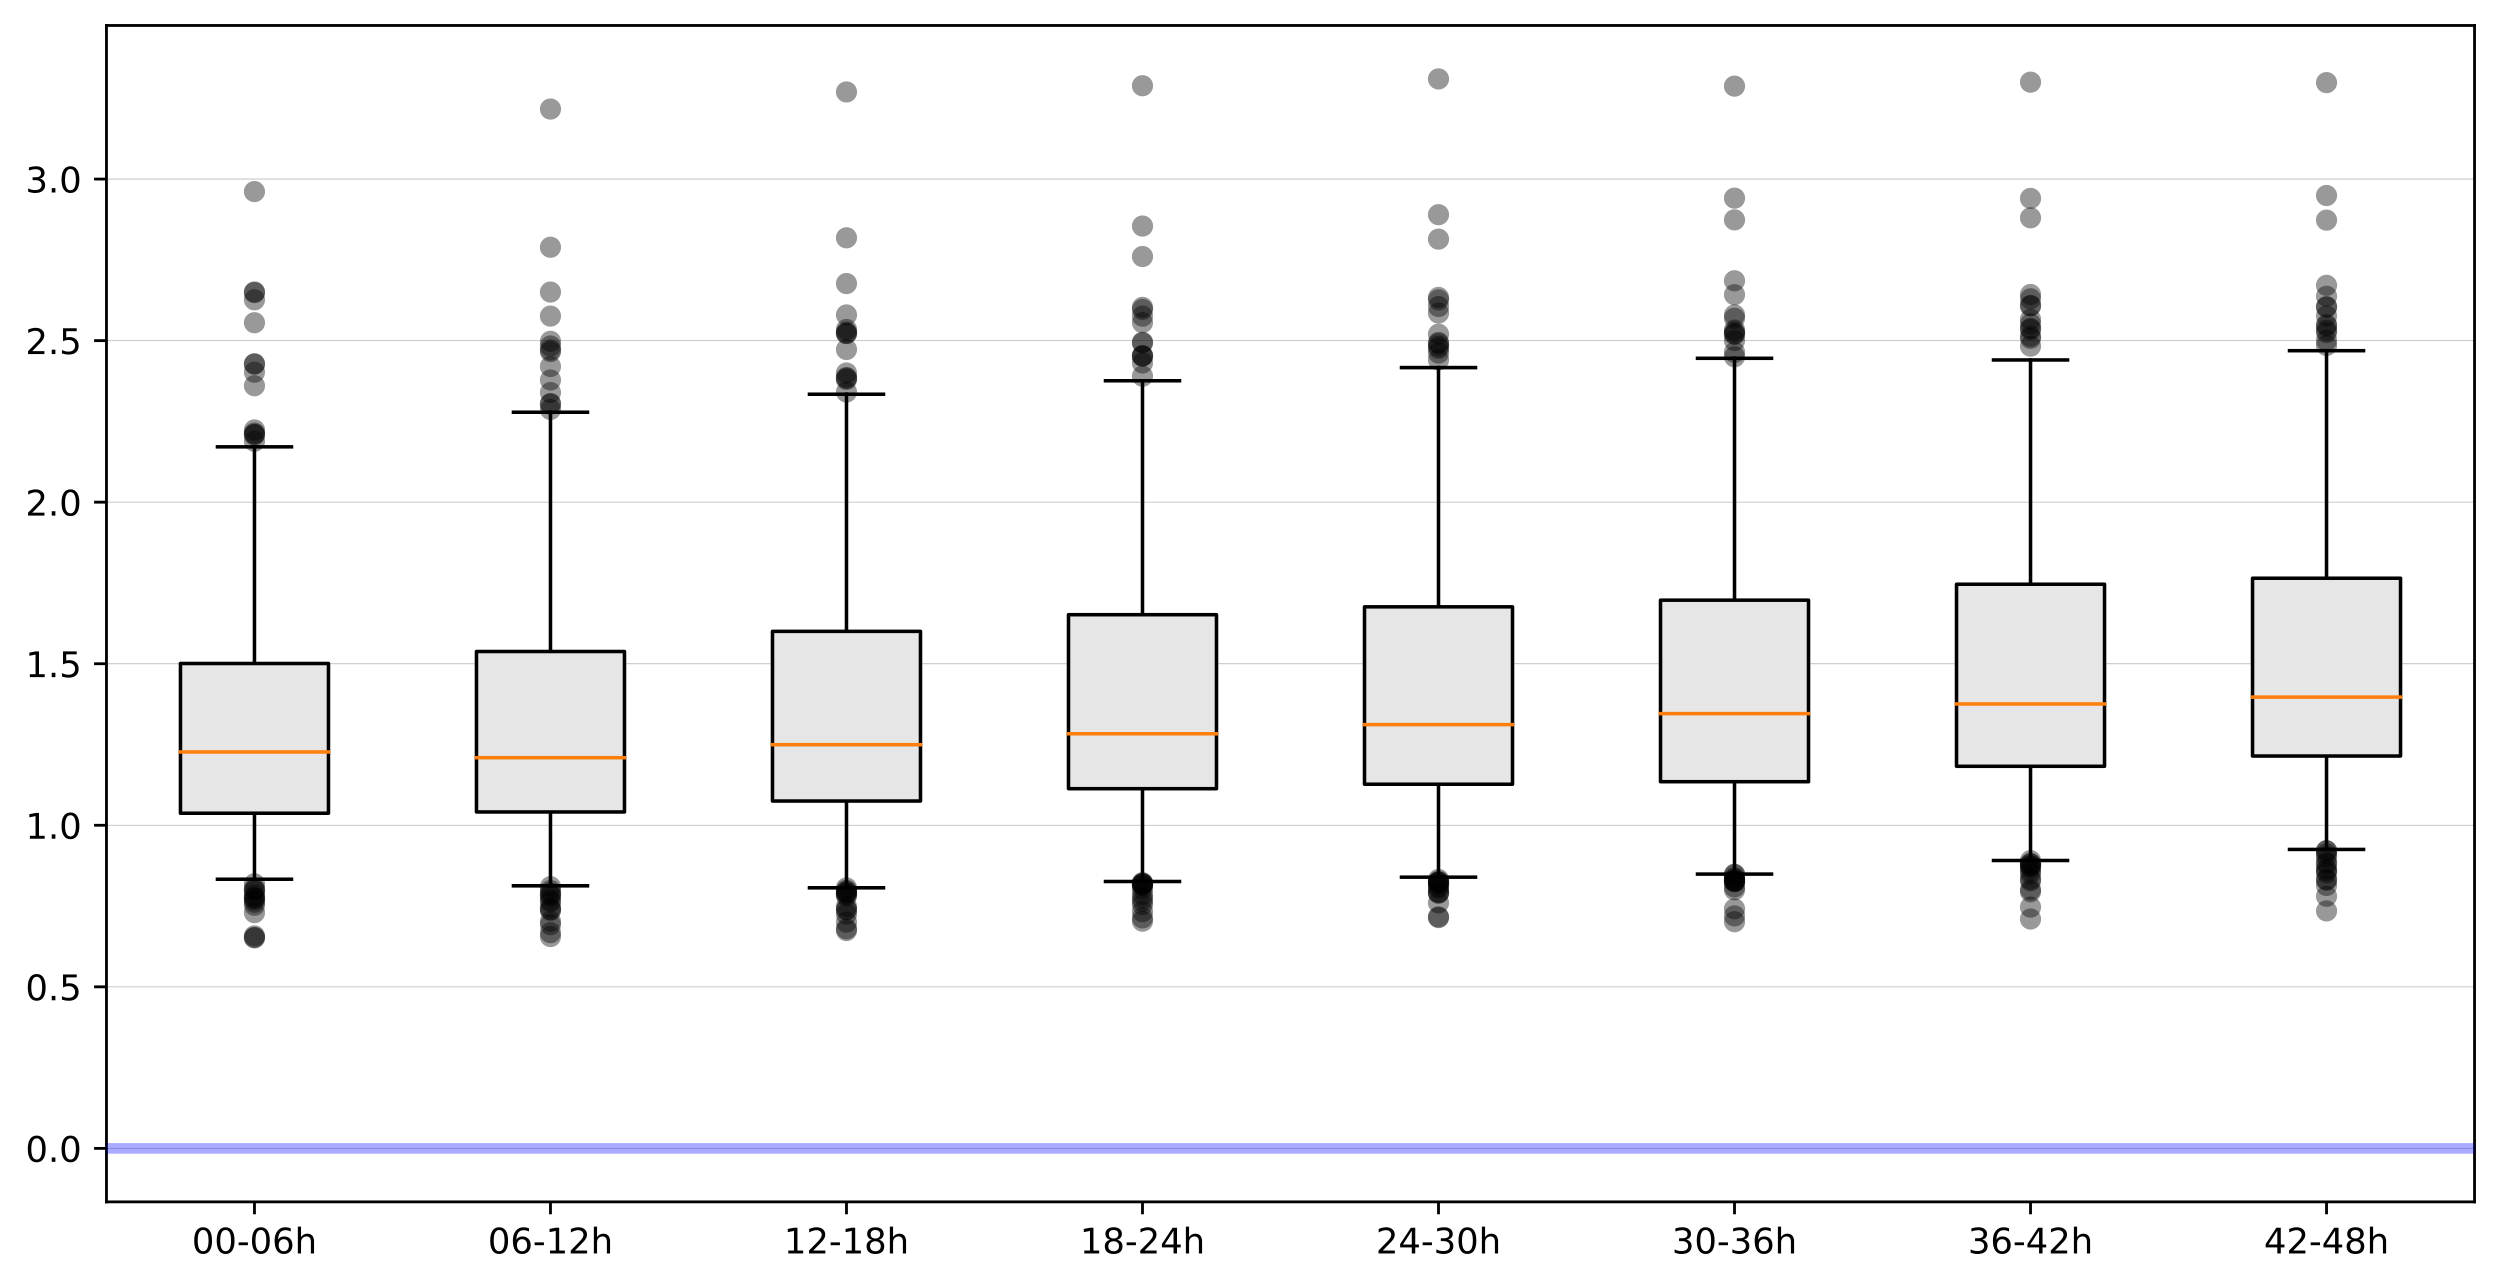 <?xml version="1.0" encoding="utf-8" standalone="no"?>
<!DOCTYPE svg PUBLIC "-//W3C//DTD SVG 1.1//EN"
  "http://www.w3.org/Graphics/SVG/1.1/DTD/svg11.dtd">
<!-- Created with matplotlib (https://matplotlib.org/) -->
<svg height="363.718pt" version="1.1" viewBox="0 0 706.903 363.718" width="706.903pt" xmlns="http://www.w3.org/2000/svg" xmlns:xlink="http://www.w3.org/1999/xlink">
 <defs>
  <style type="text/css">
*{stroke-linecap:butt;stroke-linejoin:round;}
  </style>
 </defs>
 <g id="figure_1">
  <g id="patch_1">
   <path d="M 0 363.718 
L 706.903 363.718 
L 706.903 0 
L 0 0 
z
" style="fill:#ffffff;"/>
  </g>
  <g id="axes_1">
   <g id="patch_2">
    <path d="M 30.103 339.84 
L 699.703 339.84 
L 699.703 7.2 
L 30.103 7.2 
z
" style="fill:#ffffff;"/>
   </g>
   <g id="matplotlib.axis_1">
    <g id="xtick_1">
     <g id="line2d_1">
      <defs>
       <path d="M 0 0 
L 0 3.5 
" id="m10754110c3" style="stroke:#000000;stroke-width:0.8;"/>
      </defs>
      <g>
       <use style="stroke:#000000;stroke-width:0.8;" x="71.953" xlink:href="#m10754110c3" y="339.84"/>
      </g>
     </g>
     <g id="text_1">
      <!-- 00-06h -->
      <defs>
       <path d="M 31.781 66.406 
Q 24.172 66.406 20.328 58.906 
Q 16.5 51.422 16.5 36.375 
Q 16.5 21.391 20.328 13.891 
Q 24.172 6.391 31.781 6.391 
Q 39.453 6.391 43.281 13.891 
Q 47.125 21.391 47.125 36.375 
Q 47.125 51.422 43.281 58.906 
Q 39.453 66.406 31.781 66.406 
z
M 31.781 74.219 
Q 44.047 74.219 50.516 64.516 
Q 56.984 54.828 56.984 36.375 
Q 56.984 17.969 50.516 8.266 
Q 44.047 -1.422 31.781 -1.422 
Q 19.531 -1.422 13.062 8.266 
Q 6.594 17.969 6.594 36.375 
Q 6.594 54.828 13.062 64.516 
Q 19.531 74.219 31.781 74.219 
z
" id="DejaVuSans-48"/>
       <path d="M 4.891 31.391 
L 31.203 31.391 
L 31.203 23.391 
L 4.891 23.391 
z
" id="DejaVuSans-45"/>
       <path d="M 33.016 40.375 
Q 26.375 40.375 22.484 35.828 
Q 18.609 31.297 18.609 23.391 
Q 18.609 15.531 22.484 10.953 
Q 26.375 6.391 33.016 6.391 
Q 39.656 6.391 43.531 10.953 
Q 47.406 15.531 47.406 23.391 
Q 47.406 31.297 43.531 35.828 
Q 39.656 40.375 33.016 40.375 
z
M 52.594 71.297 
L 52.594 62.312 
Q 48.875 64.062 45.094 64.984 
Q 41.312 65.922 37.594 65.922 
Q 27.828 65.922 22.672 59.328 
Q 17.531 52.734 16.797 39.406 
Q 19.672 43.656 24.016 45.922 
Q 28.375 48.188 33.594 48.188 
Q 44.578 48.188 50.953 41.516 
Q 57.328 34.859 57.328 23.391 
Q 57.328 12.156 50.688 5.359 
Q 44.047 -1.422 33.016 -1.422 
Q 20.359 -1.422 13.672 8.266 
Q 6.984 17.969 6.984 36.375 
Q 6.984 53.656 15.188 63.938 
Q 23.391 74.219 37.203 74.219 
Q 40.922 74.219 44.703 73.484 
Q 48.484 72.75 52.594 71.297 
z
" id="DejaVuSans-54"/>
       <path d="M 54.891 33.016 
L 54.891 0 
L 45.906 0 
L 45.906 32.719 
Q 45.906 40.484 42.875 44.328 
Q 39.844 48.188 33.797 48.188 
Q 26.516 48.188 22.312 43.547 
Q 18.109 38.922 18.109 30.906 
L 18.109 0 
L 9.078 0 
L 9.078 75.984 
L 18.109 75.984 
L 18.109 46.188 
Q 21.344 51.125 25.703 53.562 
Q 30.078 56 35.797 56 
Q 45.219 56 50.047 50.172 
Q 54.891 44.344 54.891 33.016 
z
" id="DejaVuSans-104"/>
      </defs>
      <g transform="translate(54.255 354.438)scale(0.1 -0.1)">
       <use xlink:href="#DejaVuSans-48"/>
       <use x="63.623" xlink:href="#DejaVuSans-48"/>
       <use x="127.246" xlink:href="#DejaVuSans-45"/>
       <use x="163.33" xlink:href="#DejaVuSans-48"/>
       <use x="226.953" xlink:href="#DejaVuSans-54"/>
       <use x="290.576" xlink:href="#DejaVuSans-104"/>
      </g>
     </g>
    </g>
    <g id="xtick_2">
     <g id="line2d_2">
      <g>
       <use style="stroke:#000000;stroke-width:0.8;" x="155.653" xlink:href="#m10754110c3" y="339.84"/>
      </g>
     </g>
     <g id="text_2">
      <!-- 06-12h -->
      <defs>
       <path d="M 12.406 8.297 
L 28.516 8.297 
L 28.516 63.922 
L 10.984 60.406 
L 10.984 69.391 
L 28.422 72.906 
L 38.281 72.906 
L 38.281 8.297 
L 54.391 8.297 
L 54.391 0 
L 12.406 0 
z
" id="DejaVuSans-49"/>
       <path d="M 19.188 8.297 
L 53.609 8.297 
L 53.609 0 
L 7.328 0 
L 7.328 8.297 
Q 12.938 14.109 22.625 23.891 
Q 32.328 33.688 34.812 36.531 
Q 39.547 41.844 41.422 45.531 
Q 43.312 49.219 43.312 52.781 
Q 43.312 58.594 39.234 62.25 
Q 35.156 65.922 28.609 65.922 
Q 23.969 65.922 18.812 64.312 
Q 13.672 62.703 7.812 59.422 
L 7.812 69.391 
Q 13.766 71.781 18.938 73 
Q 24.125 74.219 28.422 74.219 
Q 39.75 74.219 46.484 68.547 
Q 53.219 62.891 53.219 53.422 
Q 53.219 48.922 51.531 44.891 
Q 49.859 40.875 45.406 35.406 
Q 44.188 33.984 37.641 27.219 
Q 31.109 20.453 19.188 8.297 
z
" id="DejaVuSans-50"/>
      </defs>
      <g transform="translate(137.955 354.438)scale(0.1 -0.1)">
       <use xlink:href="#DejaVuSans-48"/>
       <use x="63.623" xlink:href="#DejaVuSans-54"/>
       <use x="127.246" xlink:href="#DejaVuSans-45"/>
       <use x="163.33" xlink:href="#DejaVuSans-49"/>
       <use x="226.953" xlink:href="#DejaVuSans-50"/>
       <use x="290.576" xlink:href="#DejaVuSans-104"/>
      </g>
     </g>
    </g>
    <g id="xtick_3">
     <g id="line2d_3">
      <g>
       <use style="stroke:#000000;stroke-width:0.8;" x="239.353" xlink:href="#m10754110c3" y="339.84"/>
      </g>
     </g>
     <g id="text_3">
      <!-- 12-18h -->
      <defs>
       <path d="M 31.781 34.625 
Q 24.75 34.625 20.719 30.859 
Q 16.703 27.094 16.703 20.516 
Q 16.703 13.922 20.719 10.156 
Q 24.75 6.391 31.781 6.391 
Q 38.812 6.391 42.859 10.172 
Q 46.922 13.969 46.922 20.516 
Q 46.922 27.094 42.891 30.859 
Q 38.875 34.625 31.781 34.625 
z
M 21.922 38.812 
Q 15.578 40.375 12.031 44.719 
Q 8.5 49.078 8.5 55.328 
Q 8.5 64.062 14.719 69.141 
Q 20.953 74.219 31.781 74.219 
Q 42.672 74.219 48.875 69.141 
Q 55.078 64.062 55.078 55.328 
Q 55.078 49.078 51.531 44.719 
Q 48 40.375 41.703 38.812 
Q 48.828 37.156 52.797 32.312 
Q 56.781 27.484 56.781 20.516 
Q 56.781 9.906 50.312 4.234 
Q 43.844 -1.422 31.781 -1.422 
Q 19.734 -1.422 13.25 4.234 
Q 6.781 9.906 6.781 20.516 
Q 6.781 27.484 10.781 32.312 
Q 14.797 37.156 21.922 38.812 
z
M 18.312 54.391 
Q 18.312 48.734 21.844 45.562 
Q 25.391 42.391 31.781 42.391 
Q 38.141 42.391 41.719 45.562 
Q 45.312 48.734 45.312 54.391 
Q 45.312 60.062 41.719 63.234 
Q 38.141 66.406 31.781 66.406 
Q 25.391 66.406 21.844 63.234 
Q 18.312 60.062 18.312 54.391 
z
" id="DejaVuSans-56"/>
      </defs>
      <g transform="translate(221.655 354.438)scale(0.1 -0.1)">
       <use xlink:href="#DejaVuSans-49"/>
       <use x="63.623" xlink:href="#DejaVuSans-50"/>
       <use x="127.246" xlink:href="#DejaVuSans-45"/>
       <use x="163.33" xlink:href="#DejaVuSans-49"/>
       <use x="226.953" xlink:href="#DejaVuSans-56"/>
       <use x="290.576" xlink:href="#DejaVuSans-104"/>
      </g>
     </g>
    </g>
    <g id="xtick_4">
     <g id="line2d_4">
      <g>
       <use style="stroke:#000000;stroke-width:0.8;" x="323.053" xlink:href="#m10754110c3" y="339.84"/>
      </g>
     </g>
     <g id="text_4">
      <!-- 18-24h -->
      <defs>
       <path d="M 37.797 64.312 
L 12.891 25.391 
L 37.797 25.391 
z
M 35.203 72.906 
L 47.609 72.906 
L 47.609 25.391 
L 58.016 25.391 
L 58.016 17.188 
L 47.609 17.188 
L 47.609 0 
L 37.797 0 
L 37.797 17.188 
L 4.891 17.188 
L 4.891 26.703 
z
" id="DejaVuSans-52"/>
      </defs>
      <g transform="translate(305.355 354.438)scale(0.1 -0.1)">
       <use xlink:href="#DejaVuSans-49"/>
       <use x="63.623" xlink:href="#DejaVuSans-56"/>
       <use x="127.246" xlink:href="#DejaVuSans-45"/>
       <use x="163.33" xlink:href="#DejaVuSans-50"/>
       <use x="226.953" xlink:href="#DejaVuSans-52"/>
       <use x="290.576" xlink:href="#DejaVuSans-104"/>
      </g>
     </g>
    </g>
    <g id="xtick_5">
     <g id="line2d_5">
      <g>
       <use style="stroke:#000000;stroke-width:0.8;" x="406.753" xlink:href="#m10754110c3" y="339.84"/>
      </g>
     </g>
     <g id="text_5">
      <!-- 24-30h -->
      <defs>
       <path d="M 40.578 39.312 
Q 47.656 37.797 51.625 33 
Q 55.609 28.219 55.609 21.188 
Q 55.609 10.406 48.188 4.484 
Q 40.766 -1.422 27.094 -1.422 
Q 22.516 -1.422 17.656 -0.516 
Q 12.797 0.391 7.625 2.203 
L 7.625 11.719 
Q 11.719 9.328 16.594 8.109 
Q 21.484 6.891 26.812 6.891 
Q 36.078 6.891 40.938 10.547 
Q 45.797 14.203 45.797 21.188 
Q 45.797 27.641 41.281 31.266 
Q 36.766 34.906 28.719 34.906 
L 20.219 34.906 
L 20.219 43.016 
L 29.109 43.016 
Q 36.375 43.016 40.234 45.922 
Q 44.094 48.828 44.094 54.297 
Q 44.094 59.906 40.109 62.906 
Q 36.141 65.922 28.719 65.922 
Q 24.656 65.922 20.016 65.031 
Q 15.375 64.156 9.812 62.312 
L 9.812 71.094 
Q 15.438 72.656 20.344 73.438 
Q 25.25 74.219 29.594 74.219 
Q 40.828 74.219 47.359 69.109 
Q 53.906 64.016 53.906 55.328 
Q 53.906 49.266 50.438 45.094 
Q 46.969 40.922 40.578 39.312 
z
" id="DejaVuSans-51"/>
      </defs>
      <g transform="translate(389.055 354.438)scale(0.1 -0.1)">
       <use xlink:href="#DejaVuSans-50"/>
       <use x="63.623" xlink:href="#DejaVuSans-52"/>
       <use x="127.246" xlink:href="#DejaVuSans-45"/>
       <use x="163.33" xlink:href="#DejaVuSans-51"/>
       <use x="226.953" xlink:href="#DejaVuSans-48"/>
       <use x="290.576" xlink:href="#DejaVuSans-104"/>
      </g>
     </g>
    </g>
    <g id="xtick_6">
     <g id="line2d_6">
      <g>
       <use style="stroke:#000000;stroke-width:0.8;" x="490.453" xlink:href="#m10754110c3" y="339.84"/>
      </g>
     </g>
     <g id="text_6">
      <!-- 30-36h -->
      <g transform="translate(472.755 354.438)scale(0.1 -0.1)">
       <use xlink:href="#DejaVuSans-51"/>
       <use x="63.623" xlink:href="#DejaVuSans-48"/>
       <use x="127.246" xlink:href="#DejaVuSans-45"/>
       <use x="163.33" xlink:href="#DejaVuSans-51"/>
       <use x="226.953" xlink:href="#DejaVuSans-54"/>
       <use x="290.576" xlink:href="#DejaVuSans-104"/>
      </g>
     </g>
    </g>
    <g id="xtick_7">
     <g id="line2d_7">
      <g>
       <use style="stroke:#000000;stroke-width:0.8;" x="574.153" xlink:href="#m10754110c3" y="339.84"/>
      </g>
     </g>
     <g id="text_7">
      <!-- 36-42h -->
      <g transform="translate(556.455 354.438)scale(0.1 -0.1)">
       <use xlink:href="#DejaVuSans-51"/>
       <use x="63.623" xlink:href="#DejaVuSans-54"/>
       <use x="127.246" xlink:href="#DejaVuSans-45"/>
       <use x="163.33" xlink:href="#DejaVuSans-52"/>
       <use x="226.953" xlink:href="#DejaVuSans-50"/>
       <use x="290.576" xlink:href="#DejaVuSans-104"/>
      </g>
     </g>
    </g>
    <g id="xtick_8">
     <g id="line2d_8">
      <g>
       <use style="stroke:#000000;stroke-width:0.8;" x="657.853" xlink:href="#m10754110c3" y="339.84"/>
      </g>
     </g>
     <g id="text_8">
      <!-- 42-48h -->
      <g transform="translate(640.155 354.438)scale(0.1 -0.1)">
       <use xlink:href="#DejaVuSans-52"/>
       <use x="63.623" xlink:href="#DejaVuSans-50"/>
       <use x="127.246" xlink:href="#DejaVuSans-45"/>
       <use x="163.33" xlink:href="#DejaVuSans-52"/>
       <use x="226.953" xlink:href="#DejaVuSans-56"/>
       <use x="290.576" xlink:href="#DejaVuSans-104"/>
      </g>
     </g>
    </g>
   </g>
   <g id="matplotlib.axis_2">
    <g id="ytick_1">
     <g id="line2d_9">
      <path clip-path="url(#pc545d7212d)" d="M 30.103 324.72 
L 699.703 324.72 
" style="fill:none;stroke:#bfbfbf;stroke-linecap:square;stroke-width:0.25;"/>
     </g>
     <g id="line2d_10">
      <defs>
       <path d="M 0 0 
L -3.5 0 
" id="md3feca94bc" style="stroke:#000000;stroke-width:0.8;"/>
      </defs>
      <g>
       <use style="stroke:#000000;stroke-width:0.8;" x="30.103" xlink:href="#md3feca94bc" y="324.72"/>
      </g>
     </g>
     <g id="text_9">
      <!-- 0.0 -->
      <defs>
       <path d="M 10.688 12.406 
L 21 12.406 
L 21 0 
L 10.688 0 
z
" id="DejaVuSans-46"/>
      </defs>
      <g transform="translate(7.2 328.519)scale(0.1 -0.1)">
       <use xlink:href="#DejaVuSans-48"/>
       <use x="63.623" xlink:href="#DejaVuSans-46"/>
       <use x="95.41" xlink:href="#DejaVuSans-48"/>
      </g>
     </g>
    </g>
    <g id="ytick_2">
     <g id="line2d_11">
      <path clip-path="url(#pc545d7212d)" d="M 30.103 279.039 
L 699.703 279.039 
" style="fill:none;stroke:#bfbfbf;stroke-linecap:square;stroke-width:0.25;"/>
     </g>
     <g id="line2d_12">
      <g>
       <use style="stroke:#000000;stroke-width:0.8;" x="30.103" xlink:href="#md3feca94bc" y="279.039"/>
      </g>
     </g>
     <g id="text_10">
      <!-- 0.5 -->
      <defs>
       <path d="M 10.797 72.906 
L 49.516 72.906 
L 49.516 64.594 
L 19.828 64.594 
L 19.828 46.734 
Q 21.969 47.469 24.109 47.828 
Q 26.266 48.188 28.422 48.188 
Q 40.625 48.188 47.75 41.5 
Q 54.891 34.812 54.891 23.391 
Q 54.891 11.625 47.562 5.094 
Q 40.234 -1.422 26.906 -1.422 
Q 22.312 -1.422 17.547 -0.641 
Q 12.797 0.141 7.719 1.703 
L 7.719 11.625 
Q 12.109 9.234 16.797 8.062 
Q 21.484 6.891 26.703 6.891 
Q 35.156 6.891 40.078 11.328 
Q 45.016 15.766 45.016 23.391 
Q 45.016 31 40.078 35.438 
Q 35.156 39.891 26.703 39.891 
Q 22.75 39.891 18.812 39.016 
Q 14.891 38.141 10.797 36.281 
z
" id="DejaVuSans-53"/>
      </defs>
      <g transform="translate(7.2 282.838)scale(0.1 -0.1)">
       <use xlink:href="#DejaVuSans-48"/>
       <use x="63.623" xlink:href="#DejaVuSans-46"/>
       <use x="95.41" xlink:href="#DejaVuSans-53"/>
      </g>
     </g>
    </g>
    <g id="ytick_3">
     <g id="line2d_13">
      <path clip-path="url(#pc545d7212d)" d="M 30.103 233.358 
L 699.703 233.358 
" style="fill:none;stroke:#bfbfbf;stroke-linecap:square;stroke-width:0.25;"/>
     </g>
     <g id="line2d_14">
      <g>
       <use style="stroke:#000000;stroke-width:0.8;" x="30.103" xlink:href="#md3feca94bc" y="233.358"/>
      </g>
     </g>
     <g id="text_11">
      <!-- 1.0 -->
      <g transform="translate(7.2 237.157)scale(0.1 -0.1)">
       <use xlink:href="#DejaVuSans-49"/>
       <use x="63.623" xlink:href="#DejaVuSans-46"/>
       <use x="95.41" xlink:href="#DejaVuSans-48"/>
      </g>
     </g>
    </g>
    <g id="ytick_4">
     <g id="line2d_15">
      <path clip-path="url(#pc545d7212d)" d="M 30.103 187.677 
L 699.703 187.677 
" style="fill:none;stroke:#bfbfbf;stroke-linecap:square;stroke-width:0.25;"/>
     </g>
     <g id="line2d_16">
      <g>
       <use style="stroke:#000000;stroke-width:0.8;" x="30.103" xlink:href="#md3feca94bc" y="187.677"/>
      </g>
     </g>
     <g id="text_12">
      <!-- 1.5 -->
      <g transform="translate(7.2 191.476)scale(0.1 -0.1)">
       <use xlink:href="#DejaVuSans-49"/>
       <use x="63.623" xlink:href="#DejaVuSans-46"/>
       <use x="95.41" xlink:href="#DejaVuSans-53"/>
      </g>
     </g>
    </g>
    <g id="ytick_5">
     <g id="line2d_17">
      <path clip-path="url(#pc545d7212d)" d="M 30.103 141.995 
L 699.703 141.995 
" style="fill:none;stroke:#bfbfbf;stroke-linecap:square;stroke-width:0.25;"/>
     </g>
     <g id="line2d_18">
      <g>
       <use style="stroke:#000000;stroke-width:0.8;" x="30.103" xlink:href="#md3feca94bc" y="141.995"/>
      </g>
     </g>
     <g id="text_13">
      <!-- 2.0 -->
      <g transform="translate(7.2 145.795)scale(0.1 -0.1)">
       <use xlink:href="#DejaVuSans-50"/>
       <use x="63.623" xlink:href="#DejaVuSans-46"/>
       <use x="95.41" xlink:href="#DejaVuSans-48"/>
      </g>
     </g>
    </g>
    <g id="ytick_6">
     <g id="line2d_19">
      <path clip-path="url(#pc545d7212d)" d="M 30.103 96.314 
L 699.703 96.314 
" style="fill:none;stroke:#bfbfbf;stroke-linecap:square;stroke-width:0.25;"/>
     </g>
     <g id="line2d_20">
      <g>
       <use style="stroke:#000000;stroke-width:0.8;" x="30.103" xlink:href="#md3feca94bc" y="96.314"/>
      </g>
     </g>
     <g id="text_14">
      <!-- 2.5 -->
      <g transform="translate(7.2 100.114)scale(0.1 -0.1)">
       <use xlink:href="#DejaVuSans-50"/>
       <use x="63.623" xlink:href="#DejaVuSans-46"/>
       <use x="95.41" xlink:href="#DejaVuSans-53"/>
      </g>
     </g>
    </g>
    <g id="ytick_7">
     <g id="line2d_21">
      <path clip-path="url(#pc545d7212d)" d="M 30.103 50.633 
L 699.703 50.633 
" style="fill:none;stroke:#bfbfbf;stroke-linecap:square;stroke-width:0.25;"/>
     </g>
     <g id="line2d_22">
      <g>
       <use style="stroke:#000000;stroke-width:0.8;" x="30.103" xlink:href="#md3feca94bc" y="50.633"/>
      </g>
     </g>
     <g id="text_15">
      <!-- 3.0 -->
      <g transform="translate(7.2 54.432)scale(0.1 -0.1)">
       <use xlink:href="#DejaVuSans-51"/>
       <use x="63.623" xlink:href="#DejaVuSans-46"/>
       <use x="95.41" xlink:href="#DejaVuSans-48"/>
      </g>
     </g>
    </g>
   </g>
   <g id="patch_3">
    <path d="M 30.103 339.84 
L 30.103 7.2 
" style="fill:none;stroke:#000000;stroke-linecap:square;stroke-linejoin:miter;stroke-width:0.8;"/>
   </g>
   <g id="patch_4">
    <path d="M 699.703 339.84 
L 699.703 7.2 
" style="fill:none;stroke:#000000;stroke-linecap:square;stroke-linejoin:miter;stroke-width:0.8;"/>
   </g>
   <g id="patch_5">
    <path d="M 30.103 339.84 
L 699.703 339.84 
" style="fill:none;stroke:#000000;stroke-linecap:square;stroke-linejoin:miter;stroke-width:0.8;"/>
   </g>
   <g id="patch_6">
    <path d="M 30.103 7.2 
L 699.703 7.2 
" style="fill:none;stroke:#000000;stroke-linecap:square;stroke-linejoin:miter;stroke-width:0.8;"/>
   </g>
   <g id="line2d_23">
    <path clip-path="url(#pc545d7212d)" d="M 30.103 324.72 
L 699.703 324.72 
" style="fill:none;stroke:#0000ff;stroke-linecap:square;stroke-opacity:0.333;stroke-width:3;"/>
   </g>
   <g id="line2d_24">
    <path clip-path="url(#pc545d7212d)" d="M 71.953 229.95 
L 71.953 248.615 
" style="fill:none;stroke:#000000;stroke-linecap:square;"/>
   </g>
   <g id="line2d_25">
    <path clip-path="url(#pc545d7212d)" d="M 71.953 187.613 
L 71.953 126.354 
" style="fill:none;stroke:#000000;stroke-linecap:square;"/>
   </g>
   <g id="line2d_26">
    <path clip-path="url(#pc545d7212d)" d="M 61.491 248.615 
L 82.416 248.615 
" style="fill:none;stroke:#000000;stroke-linecap:square;"/>
   </g>
   <g id="line2d_27">
    <path clip-path="url(#pc545d7212d)" d="M 61.491 126.354 
L 82.416 126.354 
" style="fill:none;stroke:#000000;stroke-linecap:square;"/>
   </g>
   <g id="line2d_28">
    <defs>
     <path d="M 0 3 
C 0.796 3 1.559 2.684 2.121 2.121 
C 2.684 1.559 3 0.796 3 0 
C 3 -0.796 2.684 -1.559 2.121 -2.121 
C 1.559 -2.684 0.796 -3 0 -3 
C -0.796 -3 -1.559 -2.684 -2.121 -2.121 
C -2.684 -1.559 -3 -0.796 -3 0 
C -3 0.796 -2.684 1.559 -2.121 2.121 
C -1.559 2.684 -0.796 3 0 3 
z
" id="m1346596b21" style="stroke:#000000;stroke-opacity:0;"/>
    </defs>
    <g clip-path="url(#pc545d7212d)">
     <use style="fill-opacity:0.4;stroke:#000000;stroke-opacity:0;" x="71.953" xlink:href="#m1346596b21" y="265.207"/>
     <use style="fill-opacity:0.4;stroke:#000000;stroke-opacity:0;" x="71.953" xlink:href="#m1346596b21" y="251.557"/>
     <use style="fill-opacity:0.4;stroke:#000000;stroke-opacity:0;" x="71.953" xlink:href="#m1346596b21" y="254.444"/>
     <use style="fill-opacity:0.4;stroke:#000000;stroke-opacity:0;" x="71.953" xlink:href="#m1346596b21" y="251.338"/>
     <use style="fill-opacity:0.4;stroke:#000000;stroke-opacity:0;" x="71.953" xlink:href="#m1346596b21" y="253.896"/>
     <use style="fill-opacity:0.4;stroke:#000000;stroke-opacity:0;" x="71.953" xlink:href="#m1346596b21" y="253.192"/>
     <use style="fill-opacity:0.4;stroke:#000000;stroke-opacity:0;" x="71.953" xlink:href="#m1346596b21" y="265.07"/>
     <use style="fill-opacity:0.4;stroke:#000000;stroke-opacity:0;" x="71.953" xlink:href="#m1346596b21" y="252.032"/>
     <use style="fill-opacity:0.4;stroke:#000000;stroke-opacity:0;" x="71.953" xlink:href="#m1346596b21" y="255.111"/>
     <use style="fill-opacity:0.4;stroke:#000000;stroke-opacity:0;" x="71.953" xlink:href="#m1346596b21" y="264.64"/>
     <use style="fill-opacity:0.4;stroke:#000000;stroke-opacity:0;" x="71.953" xlink:href="#m1346596b21" y="258.071"/>
     <use style="fill-opacity:0.4;stroke:#000000;stroke-opacity:0;" x="71.953" xlink:href="#m1346596b21" y="253.887"/>
     <use style="fill-opacity:0.4;stroke:#000000;stroke-opacity:0;" x="71.953" xlink:href="#m1346596b21" y="255.979"/>
     <use style="fill-opacity:0.4;stroke:#000000;stroke-opacity:0;" x="71.953" xlink:href="#m1346596b21" y="249.894"/>
     <use style="fill-opacity:0.4;stroke:#000000;stroke-opacity:0;" x="71.953" xlink:href="#m1346596b21" y="109.068"/>
     <use style="fill-opacity:0.4;stroke:#000000;stroke-opacity:0;" x="71.953" xlink:href="#m1346596b21" y="84.775"/>
     <use style="fill-opacity:0.4;stroke:#000000;stroke-opacity:0;" x="71.953" xlink:href="#m1346596b21" y="122.471"/>
     <use style="fill-opacity:0.4;stroke:#000000;stroke-opacity:0;" x="71.953" xlink:href="#m1346596b21" y="102.975"/>
     <use style="fill-opacity:0.4;stroke:#000000;stroke-opacity:0;" x="71.953" xlink:href="#m1346596b21" y="91.253"/>
     <use style="fill-opacity:0.4;stroke:#000000;stroke-opacity:0;" x="71.953" xlink:href="#m1346596b21" y="82.546"/>
     <use style="fill-opacity:0.4;stroke:#000000;stroke-opacity:0;" x="71.953" xlink:href="#m1346596b21" y="105.25"/>
     <use style="fill-opacity:0.4;stroke:#000000;stroke-opacity:0;" x="71.953" xlink:href="#m1346596b21" y="121.567"/>
     <use style="fill-opacity:0.4;stroke:#000000;stroke-opacity:0;" x="71.953" xlink:href="#m1346596b21" y="82.738"/>
     <use style="fill-opacity:0.4;stroke:#000000;stroke-opacity:0;" x="71.953" xlink:href="#m1346596b21" y="122.828"/>
     <use style="fill-opacity:0.4;stroke:#000000;stroke-opacity:0;" x="71.953" xlink:href="#m1346596b21" y="122.928"/>
     <use style="fill-opacity:0.4;stroke:#000000;stroke-opacity:0;" x="71.953" xlink:href="#m1346596b21" y="102.847"/>
     <use style="fill-opacity:0.4;stroke:#000000;stroke-opacity:0;" x="71.953" xlink:href="#m1346596b21" y="54.169"/>
     <use style="fill-opacity:0.4;stroke:#000000;stroke-opacity:0;" x="71.953" xlink:href="#m1346596b21" y="124.774"/>
    </g>
   </g>
   <g id="line2d_29">
    <path clip-path="url(#pc545d7212d)" d="M 155.653 229.594 
L 155.653 250.47 
" style="fill:none;stroke:#000000;stroke-linecap:square;"/>
   </g>
   <g id="line2d_30">
    <path clip-path="url(#pc545d7212d)" d="M 155.653 184.223 
L 155.653 116.569 
" style="fill:none;stroke:#000000;stroke-linecap:square;"/>
   </g>
   <g id="line2d_31">
    <path clip-path="url(#pc545d7212d)" d="M 145.191 250.47 
L 166.116 250.47 
" style="fill:none;stroke:#000000;stroke-linecap:square;"/>
   </g>
   <g id="line2d_32">
    <path clip-path="url(#pc545d7212d)" d="M 145.191 116.569 
L 166.116 116.569 
" style="fill:none;stroke:#000000;stroke-linecap:square;"/>
   </g>
   <g id="line2d_33">
    <g clip-path="url(#pc545d7212d)">
     <use style="fill-opacity:0.4;stroke:#000000;stroke-opacity:0;" x="155.653" xlink:href="#m1346596b21" y="254.526"/>
     <use style="fill-opacity:0.4;stroke:#000000;stroke-opacity:0;" x="155.653" xlink:href="#m1346596b21" y="263.727"/>
     <use style="fill-opacity:0.4;stroke:#000000;stroke-opacity:0;" x="155.653" xlink:href="#m1346596b21" y="256.673"/>
     <use style="fill-opacity:0.4;stroke:#000000;stroke-opacity:0;" x="155.653" xlink:href="#m1346596b21" y="255.065"/>
     <use style="fill-opacity:0.4;stroke:#000000;stroke-opacity:0;" x="155.653" xlink:href="#m1346596b21" y="257.249"/>
     <use style="fill-opacity:0.4;stroke:#000000;stroke-opacity:0;" x="155.653" xlink:href="#m1346596b21" y="261.47"/>
     <use style="fill-opacity:0.4;stroke:#000000;stroke-opacity:0;" x="155.653" xlink:href="#m1346596b21" y="260.538"/>
     <use style="fill-opacity:0.4;stroke:#000000;stroke-opacity:0;" x="155.653" xlink:href="#m1346596b21" y="251.813"/>
     <use style="fill-opacity:0.4;stroke:#000000;stroke-opacity:0;" x="155.653" xlink:href="#m1346596b21" y="253.202"/>
     <use style="fill-opacity:0.4;stroke:#000000;stroke-opacity:0;" x="155.653" xlink:href="#m1346596b21" y="264.823"/>
     <use style="fill-opacity:0.4;stroke:#000000;stroke-opacity:0;" x="155.653" xlink:href="#m1346596b21" y="257.377"/>
     <use style="fill-opacity:0.4;stroke:#000000;stroke-opacity:0;" x="155.653" xlink:href="#m1346596b21" y="252.526"/>
     <use style="fill-opacity:0.4;stroke:#000000;stroke-opacity:0;" x="155.653" xlink:href="#m1346596b21" y="253.229"/>
     <use style="fill-opacity:0.4;stroke:#000000;stroke-opacity:0;" x="155.653" xlink:href="#m1346596b21" y="250.717"/>
     <use style="fill-opacity:0.4;stroke:#000000;stroke-opacity:0;" x="155.653" xlink:href="#m1346596b21" y="103.632"/>
     <use style="fill-opacity:0.4;stroke:#000000;stroke-opacity:0;" x="155.653" xlink:href="#m1346596b21" y="97.84"/>
     <use style="fill-opacity:0.4;stroke:#000000;stroke-opacity:0;" x="155.653" xlink:href="#m1346596b21" y="98.946"/>
     <use style="fill-opacity:0.4;stroke:#000000;stroke-opacity:0;" x="155.653" xlink:href="#m1346596b21" y="114.112"/>
     <use style="fill-opacity:0.4;stroke:#000000;stroke-opacity:0;" x="155.653" xlink:href="#m1346596b21" y="99.421"/>
     <use style="fill-opacity:0.4;stroke:#000000;stroke-opacity:0;" x="155.653" xlink:href="#m1346596b21" y="82.583"/>
     <use style="fill-opacity:0.4;stroke:#000000;stroke-opacity:0;" x="155.653" xlink:href="#m1346596b21" y="89.38"/>
     <use style="fill-opacity:0.4;stroke:#000000;stroke-opacity:0;" x="155.653" xlink:href="#m1346596b21" y="107.451"/>
     <use style="fill-opacity:0.4;stroke:#000000;stroke-opacity:0;" x="155.653" xlink:href="#m1346596b21" y="69.911"/>
     <use style="fill-opacity:0.4;stroke:#000000;stroke-opacity:0;" x="155.653" xlink:href="#m1346596b21" y="114.276"/>
     <use style="fill-opacity:0.4;stroke:#000000;stroke-opacity:0;" x="155.653" xlink:href="#m1346596b21" y="110.987"/>
     <use style="fill-opacity:0.4;stroke:#000000;stroke-opacity:0;" x="155.653" xlink:href="#m1346596b21" y="115.784"/>
     <use style="fill-opacity:0.4;stroke:#000000;stroke-opacity:0;" x="155.653" xlink:href="#m1346596b21" y="30.835"/>
     <use style="fill-opacity:0.4;stroke:#000000;stroke-opacity:0;" x="155.653" xlink:href="#m1346596b21" y="96.506"/>
    </g>
   </g>
   <g id="line2d_34">
    <path clip-path="url(#pc545d7212d)" d="M 239.353 226.506 
L 239.353 251.036 
" style="fill:none;stroke:#000000;stroke-linecap:square;"/>
   </g>
   <g id="line2d_35">
    <path clip-path="url(#pc545d7212d)" d="M 239.353 178.531 
L 239.353 111.471 
" style="fill:none;stroke:#000000;stroke-linecap:square;"/>
   </g>
   <g id="line2d_36">
    <path clip-path="url(#pc545d7212d)" d="M 228.891 251.036 
L 249.816 251.036 
" style="fill:none;stroke:#000000;stroke-linecap:square;"/>
   </g>
   <g id="line2d_37">
    <path clip-path="url(#pc545d7212d)" d="M 228.891 111.471 
L 249.816 111.471 
" style="fill:none;stroke:#000000;stroke-linecap:square;"/>
   </g>
   <g id="line2d_38">
    <g clip-path="url(#pc545d7212d)">
     <use style="fill-opacity:0.4;stroke:#000000;stroke-opacity:0;" x="239.353" xlink:href="#m1346596b21" y="251.74"/>
     <use style="fill-opacity:0.4;stroke:#000000;stroke-opacity:0;" x="239.353" xlink:href="#m1346596b21" y="251.073"/>
     <use style="fill-opacity:0.4;stroke:#000000;stroke-opacity:0;" x="239.353" xlink:href="#m1346596b21" y="262.63"/>
     <use style="fill-opacity:0.4;stroke:#000000;stroke-opacity:0;" x="239.353" xlink:href="#m1346596b21" y="256.326"/>
     <use style="fill-opacity:0.4;stroke:#000000;stroke-opacity:0;" x="239.353" xlink:href="#m1346596b21" y="253.348"/>
     <use style="fill-opacity:0.4;stroke:#000000;stroke-opacity:0;" x="239.353" xlink:href="#m1346596b21" y="257.176"/>
     <use style="fill-opacity:0.4;stroke:#000000;stroke-opacity:0;" x="239.353" xlink:href="#m1346596b21" y="260.748"/>
     <use style="fill-opacity:0.4;stroke:#000000;stroke-opacity:0;" x="239.353" xlink:href="#m1346596b21" y="258.473"/>
     <use style="fill-opacity:0.4;stroke:#000000;stroke-opacity:0;" x="239.353" xlink:href="#m1346596b21" y="252.124"/>
     <use style="fill-opacity:0.4;stroke:#000000;stroke-opacity:0;" x="239.353" xlink:href="#m1346596b21" y="263.124"/>
     <use style="fill-opacity:0.4;stroke:#000000;stroke-opacity:0;" x="239.353" xlink:href="#m1346596b21" y="257.222"/>
     <use style="fill-opacity:0.4;stroke:#000000;stroke-opacity:0;" x="239.353" xlink:href="#m1346596b21" y="252.315"/>
     <use style="fill-opacity:0.4;stroke:#000000;stroke-opacity:0;" x="239.353" xlink:href="#m1346596b21" y="252.864"/>
     <use style="fill-opacity:0.4;stroke:#000000;stroke-opacity:0;" x="239.353" xlink:href="#m1346596b21" y="252.608"/>
     <use style="fill-opacity:0.4;stroke:#000000;stroke-opacity:0;" x="239.353" xlink:href="#m1346596b21" y="98.827"/>
     <use style="fill-opacity:0.4;stroke:#000000;stroke-opacity:0;" x="239.353" xlink:href="#m1346596b21" y="93.171"/>
     <use style="fill-opacity:0.4;stroke:#000000;stroke-opacity:0;" x="239.353" xlink:href="#m1346596b21" y="106.766"/>
     <use style="fill-opacity:0.4;stroke:#000000;stroke-opacity:0;" x="239.353" xlink:href="#m1346596b21" y="93.921"/>
     <use style="fill-opacity:0.4;stroke:#000000;stroke-opacity:0;" x="239.353" xlink:href="#m1346596b21" y="106.949"/>
     <use style="fill-opacity:0.4;stroke:#000000;stroke-opacity:0;" x="239.353" xlink:href="#m1346596b21" y="94.277"/>
     <use style="fill-opacity:0.4;stroke:#000000;stroke-opacity:0;" x="239.353" xlink:href="#m1346596b21" y="80.18"/>
     <use style="fill-opacity:0.4;stroke:#000000;stroke-opacity:0;" x="239.353" xlink:href="#m1346596b21" y="94.323"/>
     <use style="fill-opacity:0.4;stroke:#000000;stroke-opacity:0;" x="239.353" xlink:href="#m1346596b21" y="105.478"/>
     <use style="fill-opacity:0.4;stroke:#000000;stroke-opacity:0;" x="239.353" xlink:href="#m1346596b21" y="67.243"/>
     <use style="fill-opacity:0.4;stroke:#000000;stroke-opacity:0;" x="239.353" xlink:href="#m1346596b21" y="110.841"/>
     <use style="fill-opacity:0.4;stroke:#000000;stroke-opacity:0;" x="239.353" xlink:href="#m1346596b21" y="107.305"/>
     <use style="fill-opacity:0.4;stroke:#000000;stroke-opacity:0;" x="239.353" xlink:href="#m1346596b21" y="26.002"/>
     <use style="fill-opacity:0.4;stroke:#000000;stroke-opacity:0;" x="239.353" xlink:href="#m1346596b21" y="89.051"/>
    </g>
   </g>
   <g id="line2d_39">
    <path clip-path="url(#pc545d7212d)" d="M 323.053 223.006 
L 323.053 249.255 
" style="fill:none;stroke:#000000;stroke-linecap:square;"/>
   </g>
   <g id="line2d_40">
    <path clip-path="url(#pc545d7212d)" d="M 323.053 173.808 
L 323.053 107.662 
" style="fill:none;stroke:#000000;stroke-linecap:square;"/>
   </g>
   <g id="line2d_41">
    <path clip-path="url(#pc545d7212d)" d="M 312.591 249.255 
L 333.516 249.255 
" style="fill:none;stroke:#000000;stroke-linecap:square;"/>
   </g>
   <g id="line2d_42">
    <path clip-path="url(#pc545d7212d)" d="M 312.591 107.662 
L 333.516 107.662 
" style="fill:none;stroke:#000000;stroke-linecap:square;"/>
   </g>
   <g id="line2d_43">
    <g clip-path="url(#pc545d7212d)">
     <use style="fill-opacity:0.4;stroke:#000000;stroke-opacity:0;" x="323.053" xlink:href="#m1346596b21" y="249.858"/>
     <use style="fill-opacity:0.4;stroke:#000000;stroke-opacity:0;" x="323.053" xlink:href="#m1346596b21" y="259.551"/>
     <use style="fill-opacity:0.4;stroke:#000000;stroke-opacity:0;" x="323.053" xlink:href="#m1346596b21" y="252.882"/>
     <use style="fill-opacity:0.4;stroke:#000000;stroke-opacity:0;" x="323.053" xlink:href="#m1346596b21" y="249.839"/>
     <use style="fill-opacity:0.4;stroke:#000000;stroke-opacity:0;" x="323.053" xlink:href="#m1346596b21" y="250.406"/>
     <use style="fill-opacity:0.4;stroke:#000000;stroke-opacity:0;" x="323.053" xlink:href="#m1346596b21" y="254.828"/>
     <use style="fill-opacity:0.4;stroke:#000000;stroke-opacity:0;" x="323.053" xlink:href="#m1346596b21" y="257.788"/>
     <use style="fill-opacity:0.4;stroke:#000000;stroke-opacity:0;" x="323.053" xlink:href="#m1346596b21" y="255.796"/>
     <use style="fill-opacity:0.4;stroke:#000000;stroke-opacity:0;" x="323.053" xlink:href="#m1346596b21" y="249.922"/>
     <use style="fill-opacity:0.4;stroke:#000000;stroke-opacity:0;" x="323.053" xlink:href="#m1346596b21" y="260.474"/>
     <use style="fill-opacity:0.4;stroke:#000000;stroke-opacity:0;" x="323.053" xlink:href="#m1346596b21" y="253.896"/>
     <use style="fill-opacity:0.4;stroke:#000000;stroke-opacity:0;" x="323.053" xlink:href="#m1346596b21" y="249.575"/>
     <use style="fill-opacity:0.4;stroke:#000000;stroke-opacity:0;" x="323.053" xlink:href="#m1346596b21" y="251.356"/>
     <use style="fill-opacity:0.4;stroke:#000000;stroke-opacity:0;" x="323.053" xlink:href="#m1346596b21" y="250.187"/>
     <use style="fill-opacity:0.4;stroke:#000000;stroke-opacity:0;" x="323.053" xlink:href="#m1346596b21" y="96.972"/>
     <use style="fill-opacity:0.4;stroke:#000000;stroke-opacity:0;" x="323.053" xlink:href="#m1346596b21" y="91.225"/>
     <use style="fill-opacity:0.4;stroke:#000000;stroke-opacity:0;" x="323.053" xlink:href="#m1346596b21" y="102.637"/>
     <use style="fill-opacity:0.4;stroke:#000000;stroke-opacity:0;" x="323.053" xlink:href="#m1346596b21" y="89.389"/>
     <use style="fill-opacity:0.4;stroke:#000000;stroke-opacity:0;" x="323.053" xlink:href="#m1346596b21" y="100.599"/>
     <use style="fill-opacity:0.4;stroke:#000000;stroke-opacity:0;" x="323.053" xlink:href="#m1346596b21" y="86.913"/>
     <use style="fill-opacity:0.4;stroke:#000000;stroke-opacity:0;" x="323.053" xlink:href="#m1346596b21" y="72.533"/>
     <use style="fill-opacity:0.4;stroke:#000000;stroke-opacity:0;" x="323.053" xlink:href="#m1346596b21" y="96.771"/>
     <use style="fill-opacity:0.4;stroke:#000000;stroke-opacity:0;" x="323.053" xlink:href="#m1346596b21" y="100.608"/>
     <use style="fill-opacity:0.4;stroke:#000000;stroke-opacity:0;" x="323.053" xlink:href="#m1346596b21" y="63.917"/>
     <use style="fill-opacity:0.4;stroke:#000000;stroke-opacity:0;" x="323.053" xlink:href="#m1346596b21" y="106.373"/>
     <use style="fill-opacity:0.4;stroke:#000000;stroke-opacity:0;" x="323.053" xlink:href="#m1346596b21" y="100.709"/>
     <use style="fill-opacity:0.4;stroke:#000000;stroke-opacity:0;" x="323.053" xlink:href="#m1346596b21" y="24.239"/>
     <use style="fill-opacity:0.4;stroke:#000000;stroke-opacity:0;" x="323.053" xlink:href="#m1346596b21" y="87.489"/>
    </g>
   </g>
   <g id="line2d_44">
    <path clip-path="url(#pc545d7212d)" d="M 406.753 221.755 
L 406.753 248.031 
" style="fill:none;stroke:#000000;stroke-linecap:square;"/>
   </g>
   <g id="line2d_45">
    <path clip-path="url(#pc545d7212d)" d="M 406.753 171.588 
L 406.753 103.943 
" style="fill:none;stroke:#000000;stroke-linecap:square;"/>
   </g>
   <g id="line2d_46">
    <path clip-path="url(#pc545d7212d)" d="M 396.291 248.031 
L 417.216 248.031 
" style="fill:none;stroke:#000000;stroke-linecap:square;"/>
   </g>
   <g id="line2d_47">
    <path clip-path="url(#pc545d7212d)" d="M 396.291 103.943 
L 417.216 103.943 
" style="fill:none;stroke:#000000;stroke-linecap:square;"/>
   </g>
   <g id="line2d_48">
    <g clip-path="url(#pc545d7212d)">
     <use style="fill-opacity:0.4;stroke:#000000;stroke-opacity:0;" x="406.753" xlink:href="#m1346596b21" y="249.483"/>
     <use style="fill-opacity:0.4;stroke:#000000;stroke-opacity:0;" x="406.753" xlink:href="#m1346596b21" y="259.46"/>
     <use style="fill-opacity:0.4;stroke:#000000;stroke-opacity:0;" x="406.753" xlink:href="#m1346596b21" y="250.753"/>
     <use style="fill-opacity:0.4;stroke:#000000;stroke-opacity:0;" x="406.753" xlink:href="#m1346596b21" y="249.538"/>
     <use style="fill-opacity:0.4;stroke:#000000;stroke-opacity:0;" x="406.753" xlink:href="#m1346596b21" y="252.589"/>
     <use style="fill-opacity:0.4;stroke:#000000;stroke-opacity:0;" x="406.753" xlink:href="#m1346596b21" y="252.27"/>
     <use style="fill-opacity:0.4;stroke:#000000;stroke-opacity:0;" x="406.753" xlink:href="#m1346596b21" y="255.303"/>
     <use style="fill-opacity:0.4;stroke:#000000;stroke-opacity:0;" x="406.753" xlink:href="#m1346596b21" y="249.2"/>
     <use style="fill-opacity:0.4;stroke:#000000;stroke-opacity:0;" x="406.753" xlink:href="#m1346596b21" y="248.67"/>
     <use style="fill-opacity:0.4;stroke:#000000;stroke-opacity:0;" x="406.753" xlink:href="#m1346596b21" y="259.268"/>
     <use style="fill-opacity:0.4;stroke:#000000;stroke-opacity:0;" x="406.753" xlink:href="#m1346596b21" y="252.398"/>
     <use style="fill-opacity:0.4;stroke:#000000;stroke-opacity:0;" x="406.753" xlink:href="#m1346596b21" y="250.004"/>
     <use style="fill-opacity:0.4;stroke:#000000;stroke-opacity:0;" x="406.753" xlink:href="#m1346596b21" y="251.055"/>
     <use style="fill-opacity:0.4;stroke:#000000;stroke-opacity:0;" x="406.753" xlink:href="#m1346596b21" y="249.428"/>
     <use style="fill-opacity:0.4;stroke:#000000;stroke-opacity:0;" x="406.753" xlink:href="#m1346596b21" y="94.496"/>
     <use style="fill-opacity:0.4;stroke:#000000;stroke-opacity:0;" x="406.753" xlink:href="#m1346596b21" y="88.521"/>
     <use style="fill-opacity:0.4;stroke:#000000;stroke-opacity:0;" x="406.753" xlink:href="#m1346596b21" y="101.75"/>
     <use style="fill-opacity:0.4;stroke:#000000;stroke-opacity:0;" x="406.753" xlink:href="#m1346596b21" y="97.959"/>
     <use style="fill-opacity:0.4;stroke:#000000;stroke-opacity:0;" x="406.753" xlink:href="#m1346596b21" y="86.666"/>
     <use style="fill-opacity:0.4;stroke:#000000;stroke-opacity:0;" x="406.753" xlink:href="#m1346596b21" y="99.841"/>
     <use style="fill-opacity:0.4;stroke:#000000;stroke-opacity:0;" x="406.753" xlink:href="#m1346596b21" y="84.794"/>
     <use style="fill-opacity:0.4;stroke:#000000;stroke-opacity:0;" x="406.753" xlink:href="#m1346596b21" y="67.617"/>
     <use style="fill-opacity:0.4;stroke:#000000;stroke-opacity:0;" x="406.753" xlink:href="#m1346596b21" y="98.534"/>
     <use style="fill-opacity:0.4;stroke:#000000;stroke-opacity:0;" x="406.753" xlink:href="#m1346596b21" y="97.21"/>
     <use style="fill-opacity:0.4;stroke:#000000;stroke-opacity:0;" x="406.753" xlink:href="#m1346596b21" y="60.701"/>
     <use style="fill-opacity:0.4;stroke:#000000;stroke-opacity:0;" x="406.753" xlink:href="#m1346596b21" y="96.826"/>
     <use style="fill-opacity:0.4;stroke:#000000;stroke-opacity:0;" x="406.753" xlink:href="#m1346596b21" y="22.32"/>
     <use style="fill-opacity:0.4;stroke:#000000;stroke-opacity:0;" x="406.753" xlink:href="#m1346596b21" y="84.099"/>
    </g>
   </g>
   <g id="line2d_49">
    <path clip-path="url(#pc545d7212d)" d="M 490.453 221.042 
L 490.453 247.153 
" style="fill:none;stroke:#000000;stroke-linecap:square;"/>
   </g>
   <g id="line2d_50">
    <path clip-path="url(#pc545d7212d)" d="M 490.453 169.706 
L 490.453 101.321 
" style="fill:none;stroke:#000000;stroke-linecap:square;"/>
   </g>
   <g id="line2d_51">
    <path clip-path="url(#pc545d7212d)" d="M 479.991 247.153 
L 500.916 247.153 
" style="fill:none;stroke:#000000;stroke-linecap:square;"/>
   </g>
   <g id="line2d_52">
    <path clip-path="url(#pc545d7212d)" d="M 479.991 101.321 
L 500.916 101.321 
" style="fill:none;stroke:#000000;stroke-linecap:square;"/>
   </g>
   <g id="line2d_53">
    <g clip-path="url(#pc545d7212d)">
     <use style="fill-opacity:0.4;stroke:#000000;stroke-opacity:0;" x="490.453" xlink:href="#m1346596b21" y="251.621"/>
     <use style="fill-opacity:0.4;stroke:#000000;stroke-opacity:0;" x="490.453" xlink:href="#m1346596b21" y="258.976"/>
     <use style="fill-opacity:0.4;stroke:#000000;stroke-opacity:0;" x="490.453" xlink:href="#m1346596b21" y="248.816"/>
     <use style="fill-opacity:0.4;stroke:#000000;stroke-opacity:0;" x="490.453" xlink:href="#m1346596b21" y="248.615"/>
     <use style="fill-opacity:0.4;stroke:#000000;stroke-opacity:0;" x="490.453" xlink:href="#m1346596b21" y="249.163"/>
     <use style="fill-opacity:0.4;stroke:#000000;stroke-opacity:0;" x="490.453" xlink:href="#m1346596b21" y="247.263"/>
     <use style="fill-opacity:0.4;stroke:#000000;stroke-opacity:0;" x="490.453" xlink:href="#m1346596b21" y="256.975"/>
     <use style="fill-opacity:0.4;stroke:#000000;stroke-opacity:0;" x="490.453" xlink:href="#m1346596b21" y="248.177"/>
     <use style="fill-opacity:0.4;stroke:#000000;stroke-opacity:0;" x="490.453" xlink:href="#m1346596b21" y="247.254"/>
     <use style="fill-opacity:0.4;stroke:#000000;stroke-opacity:0;" x="490.453" xlink:href="#m1346596b21" y="260.629"/>
     <use style="fill-opacity:0.4;stroke:#000000;stroke-opacity:0;" x="490.453" xlink:href="#m1346596b21" y="250.808"/>
     <use style="fill-opacity:0.4;stroke:#000000;stroke-opacity:0;" x="490.453" xlink:href="#m1346596b21" y="249.136"/>
     <use style="fill-opacity:0.4;stroke:#000000;stroke-opacity:0;" x="490.453" xlink:href="#m1346596b21" y="249.337"/>
     <use style="fill-opacity:0.4;stroke:#000000;stroke-opacity:0;" x="490.453" xlink:href="#m1346596b21" y="249.209"/>
     <use style="fill-opacity:0.4;stroke:#000000;stroke-opacity:0;" x="490.453" xlink:href="#m1346596b21" y="93.893"/>
     <use style="fill-opacity:0.4;stroke:#000000;stroke-opacity:0;" x="490.453" xlink:href="#m1346596b21" y="89.051"/>
     <use style="fill-opacity:0.4;stroke:#000000;stroke-opacity:0;" x="490.453" xlink:href="#m1346596b21" y="94.414"/>
     <use style="fill-opacity:0.4;stroke:#000000;stroke-opacity:0;" x="490.453" xlink:href="#m1346596b21" y="94.533"/>
     <use style="fill-opacity:0.4;stroke:#000000;stroke-opacity:0;" x="490.453" xlink:href="#m1346596b21" y="89.983"/>
     <use style="fill-opacity:0.4;stroke:#000000;stroke-opacity:0;" x="490.453" xlink:href="#m1346596b21" y="99.631"/>
     <use style="fill-opacity:0.4;stroke:#000000;stroke-opacity:0;" x="490.453" xlink:href="#m1346596b21" y="83.323"/>
     <use style="fill-opacity:0.4;stroke:#000000;stroke-opacity:0;" x="490.453" xlink:href="#m1346596b21" y="62.172"/>
     <use style="fill-opacity:0.4;stroke:#000000;stroke-opacity:0;" x="490.453" xlink:href="#m1346596b21" y="93.336"/>
     <use style="fill-opacity:0.4;stroke:#000000;stroke-opacity:0;" x="490.453" xlink:href="#m1346596b21" y="56.033"/>
     <use style="fill-opacity:0.4;stroke:#000000;stroke-opacity:0;" x="490.453" xlink:href="#m1346596b21" y="100.882"/>
     <use style="fill-opacity:0.4;stroke:#000000;stroke-opacity:0;" x="490.453" xlink:href="#m1346596b21" y="96.314"/>
     <use style="fill-opacity:0.4;stroke:#000000;stroke-opacity:0;" x="490.453" xlink:href="#m1346596b21" y="24.357"/>
     <use style="fill-opacity:0.4;stroke:#000000;stroke-opacity:0;" x="490.453" xlink:href="#m1346596b21" y="79.394"/>
    </g>
   </g>
   <g id="line2d_54">
    <path clip-path="url(#pc545d7212d)" d="M 574.153 216.675 
L 574.153 243.316 
" style="fill:none;stroke:#000000;stroke-linecap:square;"/>
   </g>
   <g id="line2d_55">
    <path clip-path="url(#pc545d7212d)" d="M 574.153 165.201 
L 574.153 101.778 
" style="fill:none;stroke:#000000;stroke-linecap:square;"/>
   </g>
   <g id="line2d_56">
    <path clip-path="url(#pc545d7212d)" d="M 563.691 243.316 
L 584.616 243.316 
" style="fill:none;stroke:#000000;stroke-linecap:square;"/>
   </g>
   <g id="line2d_57">
    <path clip-path="url(#pc545d7212d)" d="M 563.691 101.778 
L 584.616 101.778 
" style="fill:none;stroke:#000000;stroke-linecap:square;"/>
   </g>
   <g id="line2d_58">
    <g clip-path="url(#pc545d7212d)">
     <use style="fill-opacity:0.4;stroke:#000000;stroke-opacity:0;" x="574.153" xlink:href="#m1346596b21" y="251.511"/>
     <use style="fill-opacity:0.4;stroke:#000000;stroke-opacity:0;" x="574.153" xlink:href="#m1346596b21" y="256.491"/>
     <use style="fill-opacity:0.4;stroke:#000000;stroke-opacity:0;" x="574.153" xlink:href="#m1346596b21" y="247.071"/>
     <use style="fill-opacity:0.4;stroke:#000000;stroke-opacity:0;" x="574.153" xlink:href="#m1346596b21" y="246.276"/>
     <use style="fill-opacity:0.4;stroke:#000000;stroke-opacity:0;" x="574.153" xlink:href="#m1346596b21" y="245.299"/>
     <use style="fill-opacity:0.4;stroke:#000000;stroke-opacity:0;" x="574.153" xlink:href="#m1346596b21" y="248.588"/>
     <use style="fill-opacity:0.4;stroke:#000000;stroke-opacity:0;" x="574.153" xlink:href="#m1346596b21" y="244.257"/>
     <use style="fill-opacity:0.4;stroke:#000000;stroke-opacity:0;" x="574.153" xlink:href="#m1346596b21" y="252.151"/>
     <use style="fill-opacity:0.4;stroke:#000000;stroke-opacity:0;" x="574.153" xlink:href="#m1346596b21" y="243.353"/>
     <use style="fill-opacity:0.4;stroke:#000000;stroke-opacity:0;" x="574.153" xlink:href="#m1346596b21" y="244.815"/>
     <use style="fill-opacity:0.4;stroke:#000000;stroke-opacity:0;" x="574.153" xlink:href="#m1346596b21" y="259.862"/>
     <use style="fill-opacity:0.4;stroke:#000000;stroke-opacity:0;" x="574.153" xlink:href="#m1346596b21" y="249.063"/>
     <use style="fill-opacity:0.4;stroke:#000000;stroke-opacity:0;" x="574.153" xlink:href="#m1346596b21" y="244.148"/>
     <use style="fill-opacity:0.4;stroke:#000000;stroke-opacity:0;" x="574.153" xlink:href="#m1346596b21" y="244.751"/>
     <use style="fill-opacity:0.4;stroke:#000000;stroke-opacity:0;" x="574.153" xlink:href="#m1346596b21" y="95.09"/>
     <use style="fill-opacity:0.4;stroke:#000000;stroke-opacity:0;" x="574.153" xlink:href="#m1346596b21" y="86.465"/>
     <use style="fill-opacity:0.4;stroke:#000000;stroke-opacity:0;" x="574.153" xlink:href="#m1346596b21" y="92.861"/>
     <use style="fill-opacity:0.4;stroke:#000000;stroke-opacity:0;" x="574.153" xlink:href="#m1346596b21" y="93.153"/>
     <use style="fill-opacity:0.4;stroke:#000000;stroke-opacity:0;" x="574.153" xlink:href="#m1346596b21" y="91.554"/>
     <use style="fill-opacity:0.4;stroke:#000000;stroke-opacity:0;" x="574.153" xlink:href="#m1346596b21" y="84.492"/>
     <use style="fill-opacity:0.4;stroke:#000000;stroke-opacity:0;" x="574.153" xlink:href="#m1346596b21" y="61.588"/>
     <use style="fill-opacity:0.4;stroke:#000000;stroke-opacity:0;" x="574.153" xlink:href="#m1346596b21" y="86.402"/>
     <use style="fill-opacity:0.4;stroke:#000000;stroke-opacity:0;" x="574.153" xlink:href="#m1346596b21" y="90.275"/>
     <use style="fill-opacity:0.4;stroke:#000000;stroke-opacity:0;" x="574.153" xlink:href="#m1346596b21" y="56.097"/>
     <use style="fill-opacity:0.4;stroke:#000000;stroke-opacity:0;" x="574.153" xlink:href="#m1346596b21" y="97.886"/>
     <use style="fill-opacity:0.4;stroke:#000000;stroke-opacity:0;" x="574.153" xlink:href="#m1346596b21" y="95.666"/>
     <use style="fill-opacity:0.4;stroke:#000000;stroke-opacity:0;" x="574.153" xlink:href="#m1346596b21" y="23.234"/>
     <use style="fill-opacity:0.4;stroke:#000000;stroke-opacity:0;" x="574.153" xlink:href="#m1346596b21" y="83.268"/>
    </g>
   </g>
   <g id="line2d_59">
    <path clip-path="url(#pc545d7212d)" d="M 657.853 213.77 
L 657.853 240.182 
" style="fill:none;stroke:#000000;stroke-linecap:square;"/>
   </g>
   <g id="line2d_60">
    <path clip-path="url(#pc545d7212d)" d="M 657.853 163.502 
L 657.853 99.165 
" style="fill:none;stroke:#000000;stroke-linecap:square;"/>
   </g>
   <g id="line2d_61">
    <path clip-path="url(#pc545d7212d)" d="M 647.391 240.182 
L 668.316 240.182 
" style="fill:none;stroke:#000000;stroke-linecap:square;"/>
   </g>
   <g id="line2d_62">
    <path clip-path="url(#pc545d7212d)" d="M 647.391 99.165 
L 668.316 99.165 
" style="fill:none;stroke:#000000;stroke-linecap:square;"/>
   </g>
   <g id="line2d_63">
    <g clip-path="url(#pc545d7212d)">
     <use style="fill-opacity:0.4;stroke:#000000;stroke-opacity:0;" x="657.853" xlink:href="#m1346596b21" y="250.369"/>
     <use style="fill-opacity:0.4;stroke:#000000;stroke-opacity:0;" x="657.853" xlink:href="#m1346596b21" y="253.43"/>
     <use style="fill-opacity:0.4;stroke:#000000;stroke-opacity:0;" x="657.853" xlink:href="#m1346596b21" y="246.825"/>
     <use style="fill-opacity:0.4;stroke:#000000;stroke-opacity:0;" x="657.853" xlink:href="#m1346596b21" y="244.266"/>
     <use style="fill-opacity:0.4;stroke:#000000;stroke-opacity:0;" x="657.853" xlink:href="#m1346596b21" y="245.701"/>
     <use style="fill-opacity:0.4;stroke:#000000;stroke-opacity:0;" x="657.853" xlink:href="#m1346596b21" y="248.834"/>
     <use style="fill-opacity:0.4;stroke:#000000;stroke-opacity:0;" x="657.853" xlink:href="#m1346596b21" y="243.846"/>
     <use style="fill-opacity:0.4;stroke:#000000;stroke-opacity:0;" x="657.853" xlink:href="#m1346596b21" y="248.752"/>
     <use style="fill-opacity:0.4;stroke:#000000;stroke-opacity:0;" x="657.853" xlink:href="#m1346596b21" y="240.539"/>
     <use style="fill-opacity:0.4;stroke:#000000;stroke-opacity:0;" x="657.853" xlink:href="#m1346596b21" y="242.293"/>
     <use style="fill-opacity:0.4;stroke:#000000;stroke-opacity:0;" x="657.853" xlink:href="#m1346596b21" y="257.578"/>
     <use style="fill-opacity:0.4;stroke:#000000;stroke-opacity:0;" x="657.853" xlink:href="#m1346596b21" y="246.185"/>
     <use style="fill-opacity:0.4;stroke:#000000;stroke-opacity:0;" x="657.853" xlink:href="#m1346596b21" y="240.575"/>
     <use style="fill-opacity:0.4;stroke:#000000;stroke-opacity:0;" x="657.853" xlink:href="#m1346596b21" y="241.443"/>
     <use style="fill-opacity:0.4;stroke:#000000;stroke-opacity:0;" x="657.853" xlink:href="#m1346596b21" y="92.221"/>
     <use style="fill-opacity:0.4;stroke:#000000;stroke-opacity:0;" x="657.853" xlink:href="#m1346596b21" y="86.867"/>
     <use style="fill-opacity:0.4;stroke:#000000;stroke-opacity:0;" x="657.853" xlink:href="#m1346596b21" y="89.343"/>
     <use style="fill-opacity:0.4;stroke:#000000;stroke-opacity:0;" x="657.853" xlink:href="#m1346596b21" y="91.774"/>
     <use style="fill-opacity:0.4;stroke:#000000;stroke-opacity:0;" x="657.853" xlink:href="#m1346596b21" y="94.03"/>
     <use style="fill-opacity:0.4;stroke:#000000;stroke-opacity:0;" x="657.853" xlink:href="#m1346596b21" y="83.779"/>
     <use style="fill-opacity:0.4;stroke:#000000;stroke-opacity:0;" x="657.853" xlink:href="#m1346596b21" y="62.245"/>
     <use style="fill-opacity:0.4;stroke:#000000;stroke-opacity:0;" x="657.853" xlink:href="#m1346596b21" y="86.685"/>
     <use style="fill-opacity:0.4;stroke:#000000;stroke-opacity:0;" x="657.853" xlink:href="#m1346596b21" y="93.363"/>
     <use style="fill-opacity:0.4;stroke:#000000;stroke-opacity:0;" x="657.853" xlink:href="#m1346596b21" y="55.284"/>
     <use style="fill-opacity:0.4;stroke:#000000;stroke-opacity:0;" x="657.853" xlink:href="#m1346596b21" y="97.676"/>
     <use style="fill-opacity:0.4;stroke:#000000;stroke-opacity:0;" x="657.853" xlink:href="#m1346596b21" y="96.269"/>
     <use style="fill-opacity:0.4;stroke:#000000;stroke-opacity:0;" x="657.853" xlink:href="#m1346596b21" y="23.362"/>
     <use style="fill-opacity:0.4;stroke:#000000;stroke-opacity:0;" x="657.853" xlink:href="#m1346596b21" y="80.682"/>
    </g>
   </g>
   <g id="patch_7">
    <path clip-path="url(#pc545d7212d)" d="M 51.028 229.95 
L 92.878 229.95 
L 92.878 187.613 
L 51.028 187.613 
L 51.028 229.95 
z
" style="fill:#e6e6e6;stroke:#000000;stroke-linejoin:miter;"/>
   </g>
   <g id="patch_8">
    <path clip-path="url(#pc545d7212d)" d="M 134.728 229.594 
L 176.578 229.594 
L 176.578 184.223 
L 134.728 184.223 
L 134.728 229.594 
z
" style="fill:#e6e6e6;stroke:#000000;stroke-linejoin:miter;"/>
   </g>
   <g id="patch_9">
    <path clip-path="url(#pc545d7212d)" d="M 218.428 226.506 
L 260.278 226.506 
L 260.278 178.531 
L 218.428 178.531 
L 218.428 226.506 
z
" style="fill:#e6e6e6;stroke:#000000;stroke-linejoin:miter;"/>
   </g>
   <g id="patch_10">
    <path clip-path="url(#pc545d7212d)" d="M 302.128 223.006 
L 343.978 223.006 
L 343.978 173.808 
L 302.128 173.808 
L 302.128 223.006 
z
" style="fill:#e6e6e6;stroke:#000000;stroke-linejoin:miter;"/>
   </g>
   <g id="patch_11">
    <path clip-path="url(#pc545d7212d)" d="M 385.828 221.755 
L 427.678 221.755 
L 427.678 171.588 
L 385.828 171.588 
L 385.828 221.755 
z
" style="fill:#e6e6e6;stroke:#000000;stroke-linejoin:miter;"/>
   </g>
   <g id="patch_12">
    <path clip-path="url(#pc545d7212d)" d="M 469.528 221.042 
L 511.378 221.042 
L 511.378 169.706 
L 469.528 169.706 
L 469.528 221.042 
z
" style="fill:#e6e6e6;stroke:#000000;stroke-linejoin:miter;"/>
   </g>
   <g id="patch_13">
    <path clip-path="url(#pc545d7212d)" d="M 553.228 216.675 
L 595.078 216.675 
L 595.078 165.201 
L 553.228 165.201 
L 553.228 216.675 
z
" style="fill:#e6e6e6;stroke:#000000;stroke-linejoin:miter;"/>
   </g>
   <g id="patch_14">
    <path clip-path="url(#pc545d7212d)" d="M 636.928 213.77 
L 678.778 213.77 
L 678.778 163.502 
L 636.928 163.502 
L 636.928 213.77 
z
" style="fill:#e6e6e6;stroke:#000000;stroke-linejoin:miter;"/>
   </g>
   <g id="line2d_64">
    <path clip-path="url(#pc545d7212d)" d="M 51.028 212.628 
L 92.878 212.628 
" style="fill:none;stroke:#ff7f0e;stroke-linecap:square;"/>
   </g>
   <g id="line2d_65">
    <path clip-path="url(#pc545d7212d)" d="M 134.728 214.254 
L 176.578 214.254 
" style="fill:none;stroke:#ff7f0e;stroke-linecap:square;"/>
   </g>
   <g id="line2d_66">
    <path clip-path="url(#pc545d7212d)" d="M 218.428 210.572 
L 260.278 210.572 
" style="fill:none;stroke:#ff7f0e;stroke-linecap:square;"/>
   </g>
   <g id="line2d_67">
    <path clip-path="url(#pc545d7212d)" d="M 302.128 207.484 
L 343.978 207.484 
" style="fill:none;stroke:#ff7f0e;stroke-linecap:square;"/>
   </g>
   <g id="line2d_68">
    <path clip-path="url(#pc545d7212d)" d="M 385.828 204.898 
L 427.678 204.898 
" style="fill:none;stroke:#ff7f0e;stroke-linecap:square;"/>
   </g>
   <g id="line2d_69">
    <path clip-path="url(#pc545d7212d)" d="M 469.528 201.792 
L 511.378 201.792 
" style="fill:none;stroke:#ff7f0e;stroke-linecap:square;"/>
   </g>
   <g id="line2d_70">
    <path clip-path="url(#pc545d7212d)" d="M 553.228 199.06 
L 595.078 199.06 
" style="fill:none;stroke:#ff7f0e;stroke-linecap:square;"/>
   </g>
   <g id="line2d_71">
    <path clip-path="url(#pc545d7212d)" d="M 636.928 197.105 
L 678.778 197.105 
" style="fill:none;stroke:#ff7f0e;stroke-linecap:square;"/>
   </g>
  </g>
 </g>
 <defs>
  <clipPath id="pc545d7212d">
   <rect height="332.64" width="669.6" x="30.103" y="7.2"/>
  </clipPath>
 </defs>
</svg>
